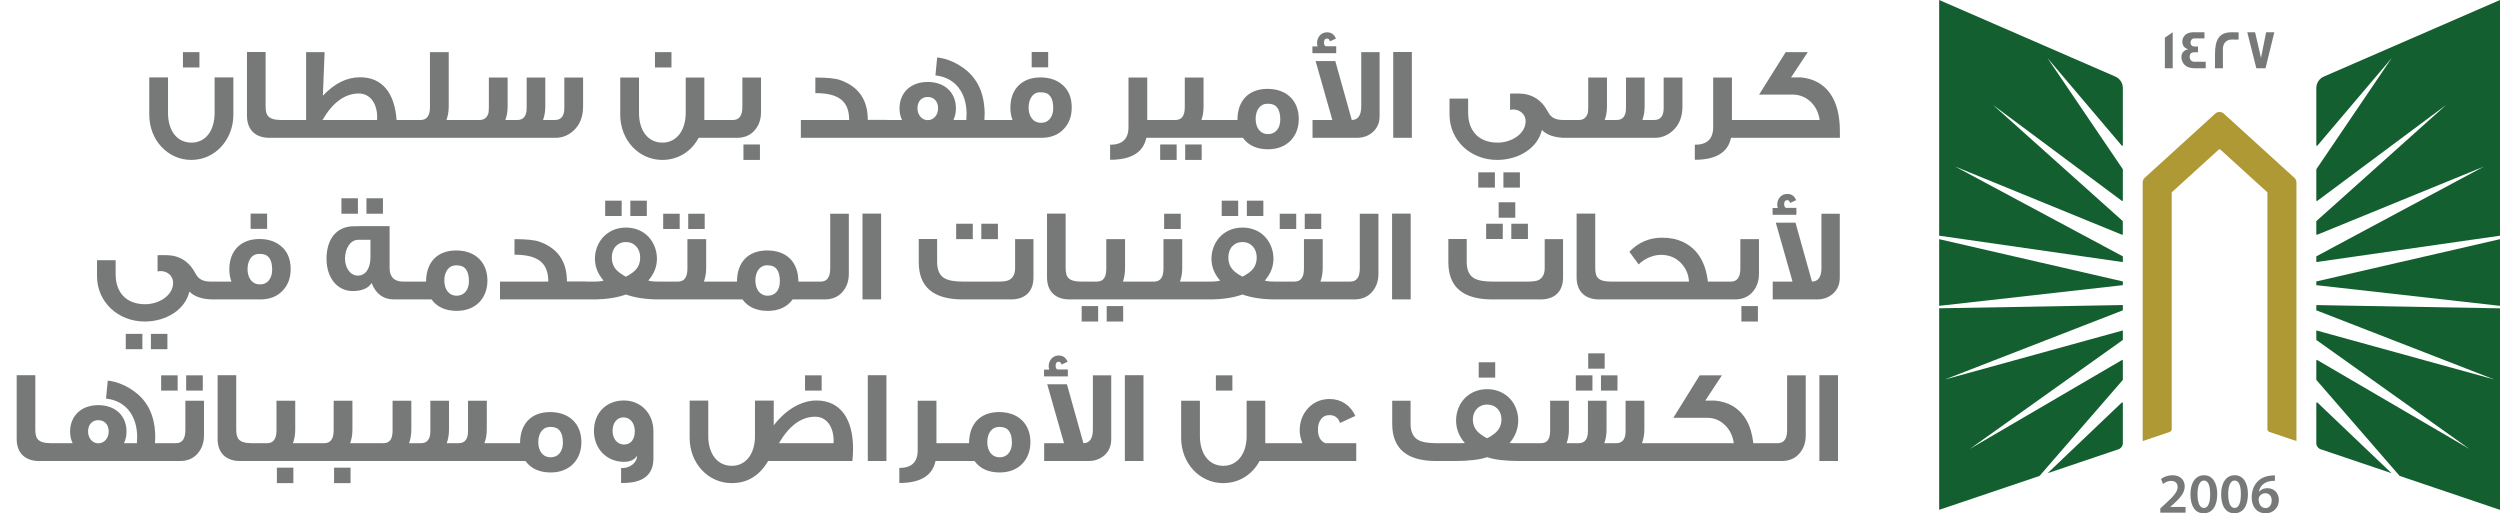 <svg width="263" height="54" viewBox="0 0 263 54" fill="none" xmlns="http://www.w3.org/2000/svg">
<path d="M20.98 7.094H19.244V5.484H20.98V7.094ZM15.702 8.144H17.676V11.882C17.676 13.702 18.586 15.004 20.14 15.004C21.666 15.004 22.576 13.702 22.576 11.882V8.144H24.55V12.064C24.55 14.668 22.66 16.824 20.126 16.824C17.662 16.824 15.702 14.752 15.702 12.064V8.144ZM30.196 14.5H28.348C26.85 14.5 25.982 13.632 25.982 12.19V5.47H27.942V11.168C27.942 12.12 28.18 12.624 29.622 12.624H30.196V14.5ZM43.249 14.5H29.963V12.624H32.203V5.484H34.149L33.967 10.062C35.227 8.746 36.487 8.13 37.887 8.13C40.197 8.13 41.513 9.754 41.723 12.624H43.249V14.5ZM39.665 12.624C39.679 12.526 39.679 12.442 39.679 12.344C39.679 10.888 38.951 9.838 37.733 9.838C36.291 9.838 35.003 10.776 33.925 12.624H39.665ZM49.264 14.5H42.907V12.624H44.237C44.895 12.624 45.231 12.176 45.231 11.28V5.484H47.206V11.21C47.206 11.728 47.121 12.19 46.968 12.624H49.264V14.5ZM48.671 14.5V12.624H50.435C50.883 12.624 51.191 12.414 51.345 12.008C51.401 11.896 51.429 11.658 51.429 11.28V8.158H53.403V11.21C53.403 11.728 53.319 12.204 53.165 12.624H54.411C55.069 12.624 55.405 12.204 55.405 11.364V8.158H57.365V11.21C57.365 11.728 57.281 12.204 57.127 12.624H58.373C59.031 12.624 59.367 12.204 59.367 11.364V8.158H61.341V11.196C61.341 12.288 61.005 13.142 60.319 13.758C59.773 14.248 59.143 14.5 58.443 14.5H48.671ZM70.639 7.094H68.903V5.484H70.639V7.094ZM76.365 14.5H73.495C72.725 15.956 71.311 16.824 69.673 16.824C67.209 16.824 65.249 14.752 65.249 12.064V8.158H67.223V11.882C67.223 13.73 68.161 15.004 69.687 15.004C71.199 15.004 72.137 13.688 72.137 11.882V8.158H74.097V12.624H76.365V14.5ZM80.058 11.798C80.058 12.54 79.848 13.156 79.442 13.646C78.98 14.22 78.336 14.5 77.524 14.5H75.858V12.624H77.104C77.762 12.624 78.098 12.162 78.098 11.252V8.158H80.058V11.798ZM79.946 16.824H78.21V15.2H79.946V16.824ZM93.321 14.5H84.249V12.624H89.331C89.331 10.664 88.267 9.796 85.775 9.796V8.158C87.007 8.158 87.875 8.242 88.393 8.424C90.325 9.11 91.291 10.496 91.291 12.61H93.321V14.5ZM104.82 14.5H92.878V12.624H94.894C94.712 12.246 94.628 11.84 94.628 11.406C94.628 9.712 95.846 8.62 97.596 8.62C99.318 8.62 100.564 9.67 100.564 11.406C100.564 11.84 100.48 12.246 100.298 12.624H101.656L101.684 11.91C101.656 9.81 100.55 8.158 98.408 7.934L98.59 6.044C100.06 6.184 101.712 7.136 102.566 8.368C103.252 9.334 103.56 10.51 103.588 11.896L103.56 12.624H104.82V14.5ZM98.688 11.392C98.688 10.706 98.282 10.202 97.596 10.202C96.91 10.202 96.518 10.706 96.518 11.392C96.518 12.078 96.966 12.638 97.596 12.638C98.226 12.638 98.688 12.092 98.688 11.392ZM110.268 7.08H108.532V5.47H110.268V7.08ZM112.746 11.308C112.746 12.26 112.452 13.03 111.864 13.618C111.29 14.206 110.506 14.5 109.54 14.5H104.416V12.624H106.516C106.362 12.218 106.292 11.784 106.292 11.322C106.292 9.376 107.51 8.144 109.456 8.144C110.436 8.144 111.234 8.424 111.836 8.984C112.438 9.53 112.746 10.314 112.746 11.308ZM110.8 11.364C110.8 10.258 110.38 9.712 109.554 9.712H109.414C109.022 9.712 108.714 9.88 108.49 10.23C108.308 10.524 108.21 10.888 108.21 11.294C108.21 11.756 108.308 12.12 108.518 12.414C108.756 12.75 109.092 12.918 109.526 12.918C109.932 12.918 110.254 12.764 110.492 12.442C110.702 12.148 110.8 11.798 110.8 11.364ZM122.762 14.5H120.592C120.27 16.04 119.01 16.81 116.784 16.81V15.228C118.072 15.228 118.716 14.612 118.716 13.38V8.158H120.69V12.624H122.762V14.5ZM128.671 14.5H122.371V12.624H123.659C124.317 12.624 124.639 12.176 124.639 11.28V8.158H126.613V11.21C126.613 11.728 126.543 12.19 126.389 12.624H128.671V14.5ZM126.417 16.824H124.681V15.2H126.417V16.824ZM123.785 16.824H122.049V15.2H123.785V16.824ZM136.631 12.512C136.631 14.388 135.371 15.704 133.411 15.704C132.221 15.704 131.325 15.298 130.751 14.5H128.231V12.624H130.177C130.177 10.622 131.325 9.348 133.341 9.348C135.357 9.348 136.631 10.594 136.631 12.512ZM134.685 12.582C134.685 11.476 134.265 10.916 133.439 10.916H133.299C132.585 10.916 132.095 11.574 132.095 12.498C132.095 13.45 132.571 14.108 133.411 14.108C134.181 14.108 134.685 13.492 134.685 12.582ZM145.134 12.204C145.134 12.89 144.91 13.436 144.448 13.87C143.986 14.29 143.412 14.5 142.726 14.5H138.078V12.624H140.164L138.4 6.422H140.472L142.208 12.624C142.866 12.61 143.202 12.134 143.202 11.196V5.484H145.134V12.204ZM140.57 5.596H138.064V4.882H138.61C138.568 4.756 138.554 4.63 138.554 4.518C138.554 3.888 139.002 3.398 139.604 3.398C140.052 3.398 140.36 3.622 140.542 4.056L139.912 4.35C139.856 4.154 139.758 4.056 139.604 4.056C139.394 4.056 139.282 4.196 139.282 4.476C139.282 4.686 139.352 4.826 139.478 4.868H140.57V5.596ZM148.528 14.5H146.568V5.47H148.528V14.5ZM164.823 14.5H164.725C163.591 14.5 162.751 14.22 162.205 13.674C161.771 15.564 159.783 16.824 157.501 16.824C154.701 16.824 152.489 14.766 152.489 12.05V10.37H154.449V11.868C154.449 13.744 155.555 15.004 157.543 15.004C159.055 15.004 160.497 14.052 160.497 12.75C160.497 12.008 159.867 11.518 159.195 11.518C159.083 11.518 158.971 11.532 158.859 11.56V9.852C158.859 9.838 159.139 9.838 159.713 9.838C161.127 9.838 162.177 10.482 162.849 11.77C163.185 12.414 163.675 12.624 164.515 12.624H164.823V14.5ZM159.895 19.736H158.159V18.126H159.895V19.736ZM157.263 19.736H155.513V18.126H157.263V19.736ZM164.322 14.5V12.624H166.086C166.534 12.624 166.842 12.414 166.996 12.008C167.052 11.896 167.08 11.658 167.08 11.28V8.158H169.054V11.21C169.054 11.728 168.97 12.204 168.816 12.624H170.062C170.72 12.624 171.056 12.204 171.056 11.364V8.158H173.016V11.21C173.016 11.728 172.932 12.204 172.778 12.624H174.024C174.682 12.624 175.018 12.204 175.018 11.364V8.158H176.992V11.196C176.992 12.288 176.656 13.142 175.97 13.758C175.424 14.248 174.794 14.5 174.094 14.5H164.322ZM184.272 14.5H182.102C181.78 16.04 180.52 16.81 178.294 16.81V15.228C179.582 15.228 180.226 14.612 180.226 13.38V8.158H182.2V12.624H184.272V14.5ZM193.555 14.5H183.363V12.624H191.427C191.231 11.098 190.069 9.95 188.585 9.95H185.057L187.857 5.484H190.181L188.417 8.144H189.495C192.169 8.424 193.555 10.482 193.555 13.772V14.5Z" fill="#777978"/>
<path d="M22.54 31.5H22.442C21.308 31.5 20.468 31.22 19.922 30.674C19.488 32.564 17.5 33.824 15.218 33.824C12.418 33.824 10.206 31.766 10.206 29.05V27.37H12.166V28.868C12.166 30.744 13.272 32.004 15.26 32.004C16.772 32.004 18.214 31.052 18.214 29.75C18.214 29.008 17.584 28.518 16.912 28.518C16.8 28.518 16.688 28.532 16.576 28.56V26.852C16.576 26.838 16.856 26.838 17.43 26.838C18.844 26.838 19.894 27.482 20.566 28.77C20.902 29.414 21.392 29.624 22.232 29.624H22.54V31.5ZM17.612 36.736H15.876V35.126H17.612V36.736ZM14.98 36.736H13.23V35.126H14.98V36.736ZM28.1 24.08H26.364V22.47H28.1V24.08ZM30.578 28.308C30.578 29.26 30.284 30.03 29.696 30.618C29.122 31.206 28.338 31.5 27.372 31.5H22.248V29.624H24.348C24.194 29.218 24.124 28.784 24.124 28.322C24.124 26.376 25.342 25.144 27.288 25.144C28.268 25.144 29.066 25.424 29.668 25.984C30.27 26.53 30.578 27.314 30.578 28.308ZM28.632 28.364C28.632 27.258 28.212 26.712 27.386 26.712H27.246C26.854 26.712 26.546 26.88 26.322 27.23C26.14 27.524 26.042 27.888 26.042 28.294C26.042 28.756 26.14 29.12 26.35 29.414C26.588 29.75 26.924 29.918 27.358 29.918C27.764 29.918 28.086 29.764 28.324 29.442C28.534 29.148 28.632 28.798 28.632 28.364ZM40.286 22.484H38.55V20.86H40.286V22.484ZM37.654 22.484H35.918V20.86H37.654V22.484ZM43.422 31.5H41.448C40.328 31.5 39.544 30.926 39.096 29.778C38.746 30.324 38.074 30.618 37.108 30.618C35.428 30.618 34.35 29.162 34.35 27.23C34.35 25.144 35.4 23.8 37.248 23.8C37.248 23.786 38.494 23.786 40.986 23.786V28.196C40.986 29.12 41.462 29.624 42.414 29.624H43.422V31.5ZM38.97 27.076V25.228H37.682C36.884 25.228 36.296 26.11 36.296 27.202C36.296 28.182 36.856 28.994 37.64 28.994C38.466 28.994 38.97 28.224 38.97 27.076ZM51.278 29.512C51.278 31.388 50.018 32.704 48.058 32.704C46.868 32.704 45.972 32.298 45.398 31.5H42.878V29.624H44.824C44.824 27.622 45.972 26.348 47.988 26.348C50.004 26.348 51.278 27.594 51.278 29.512ZM49.332 29.582C49.332 28.476 48.912 27.916 48.086 27.916H47.946C47.232 27.916 46.742 28.574 46.742 29.498C46.742 30.45 47.218 31.108 48.058 31.108C48.828 31.108 49.332 30.492 49.332 29.582ZM61.67 31.5H52.599V29.624H57.681C57.681 27.664 56.617 26.796 54.124 26.796V25.158C55.356 25.158 56.224 25.242 56.742 25.424C58.675 26.11 59.641 27.496 59.641 29.61H61.67V31.5ZM68.046 22.722H66.31V21.112H68.046V22.722ZM65.4 22.722H63.664V21.112H65.4V22.722ZM70.482 31.5H69.348C67.99 31.5 66.828 31.332 65.848 30.982C64.868 31.332 63.706 31.5 62.348 31.5H61.074V29.624H62.348C62.964 29.624 63.342 29.582 63.496 29.512C62.894 28.826 62.586 28.056 62.586 27.216C62.586 26.866 62.642 26.502 62.754 26.152C63.202 24.794 64.378 23.94 65.848 23.94C67.346 23.94 68.508 24.794 68.942 26.152C69.054 26.502 69.11 26.866 69.11 27.216C69.11 28.056 68.802 28.826 68.2 29.512C68.368 29.582 68.746 29.624 69.348 29.624H70.482V31.5ZM66.534 28.686C67.08 28.294 67.346 27.762 67.346 27.076C67.346 26.194 66.786 25.466 65.848 25.466C65.386 25.466 65.022 25.634 64.728 25.956C64.49 26.264 64.364 26.642 64.364 27.076C64.364 27.762 64.63 28.294 65.176 28.686C65.4 28.854 65.624 28.994 65.848 29.106C66.072 28.994 66.296 28.854 66.534 28.686ZM74.135 24.094H72.4V22.484H74.135V24.094ZM71.504 24.094H69.767V22.484H71.504V24.094ZM76.347 31.5H70.034V29.624H71.322C71.98 29.624 72.316 29.176 72.316 28.28V25.158H74.29V28.21C74.29 28.728 74.206 29.19 74.052 29.624H76.347V31.5ZM85.625 31.5H83.385C82.811 32.298 81.929 32.704 80.767 32.704C79.577 32.704 78.695 32.298 78.107 31.5H75.965V29.624H77.533C77.533 27.608 78.681 26.348 80.711 26.348C82.755 26.348 83.987 27.566 83.987 29.624H85.625V31.5ZM82.041 29.582C82.041 28.476 81.621 27.916 80.795 27.916H80.655C79.941 27.916 79.465 28.588 79.465 29.498C79.465 30.436 79.941 31.108 80.767 31.108C81.565 31.108 82.041 30.52 82.041 29.582ZM89.298 28.798C89.298 29.54 89.088 30.156 88.682 30.646C88.22 31.22 87.576 31.5 86.75 31.5H84.902V29.624H86.344C87.002 29.624 87.338 29.162 87.338 28.252V22.484H89.298V28.798ZM92.692 31.5H90.732V22.47H92.692V31.5ZM104.983 25.158H103.233V23.534H104.983V25.158ZM102.337 25.158H100.587V23.534H102.337V25.158ZM108.721 29.19C108.721 30.646 107.867 31.5 106.355 31.5H101.287C98.193 31.5 96.653 30.198 96.653 27.58V25.144H98.585V27.58C98.585 28.406 98.851 28.98 99.369 29.274C99.775 29.512 100.419 29.624 101.329 29.624H104.941C105.501 29.624 105.879 29.582 106.089 29.484C106.551 29.288 106.789 28.854 106.789 28.196V25.158H108.721V29.19ZM114.36 31.5H112.512C111.014 31.5 110.146 30.632 110.146 29.19V22.47H112.106V28.168C112.106 29.12 112.344 29.624 113.786 29.624H114.36V31.5ZM120.413 31.5H114.113V29.624H115.401C116.059 29.624 116.381 29.176 116.381 28.28V25.158H118.355V28.21C118.355 28.728 118.285 29.19 118.131 29.624H120.413V31.5ZM118.159 33.824H116.423V32.2H118.159V33.824ZM115.527 33.824H113.791V32.2H115.527V33.824ZM124.216 24.094H122.466V22.484H124.216V24.094ZM126.428 31.5H120.114V29.624H121.402C122.06 29.624 122.396 29.176 122.396 28.28V25.158H124.37V28.21C124.37 28.728 124.286 29.19 124.132 29.624H126.428V31.5ZM132.905 22.722H131.169V21.112H132.905V22.722ZM130.259 22.722H128.523V21.112H130.259V22.722ZM135.341 31.5H134.207C132.849 31.5 131.687 31.332 130.707 30.982C129.727 31.332 128.565 31.5 127.207 31.5H125.933V29.624H127.207C127.823 29.624 128.201 29.582 128.355 29.512C127.753 28.826 127.445 28.056 127.445 27.216C127.445 26.866 127.501 26.502 127.613 26.152C128.061 24.794 129.237 23.94 130.707 23.94C132.205 23.94 133.367 24.794 133.801 26.152C133.913 26.502 133.969 26.866 133.969 27.216C133.969 28.056 133.661 28.826 133.059 29.512C133.227 29.582 133.605 29.624 134.207 29.624H135.341V31.5ZM131.393 28.686C131.939 28.294 132.205 27.762 132.205 27.076C132.205 26.194 131.645 25.466 130.707 25.466C130.245 25.466 129.881 25.634 129.587 25.956C129.349 26.264 129.223 26.642 129.223 27.076C129.223 27.762 129.489 28.294 130.035 28.686C130.259 28.854 130.483 28.994 130.707 29.106C130.931 28.994 131.155 28.854 131.393 28.686ZM138.995 24.094H137.259V22.484H138.995V24.094ZM136.363 24.094H134.627V22.484H136.363V24.094ZM141.207 31.5H134.893V29.624H136.181C136.839 29.624 137.175 29.176 137.175 28.28V25.158H139.149V28.21C139.149 28.728 139.065 29.19 138.911 29.624H141.207V31.5ZM145.011 28.798C145.011 29.54 144.801 30.156 144.395 30.646C143.933 31.22 143.289 31.5 142.463 31.5H140.614V29.624H142.057C142.715 29.624 143.051 29.162 143.051 28.252V22.484H145.011V28.798ZM148.405 31.5H146.445V22.47H148.405V31.5ZM159.408 22.904H157.658V21.28H159.408V22.904ZM160.738 25.144H158.988V23.534H160.738V25.144ZM158.092 25.144H156.342V23.534H158.092V25.144ZM164.434 29.19C164.434 30.646 163.58 31.5 162.068 31.5H157C153.906 31.5 152.366 30.198 152.366 27.58V25.144H154.298V27.58C154.298 28.406 154.564 28.98 155.082 29.274C155.488 29.512 156.132 29.624 157.042 29.624H160.654C161.214 29.624 161.592 29.582 161.802 29.484C162.264 29.288 162.502 28.854 162.502 28.196V25.158H164.434V29.19ZM170.073 31.5H168.225C166.727 31.5 165.859 30.632 165.859 29.19V22.47H167.819V28.168C167.819 29.12 168.057 29.624 169.499 29.624H170.073V31.5ZM181.152 31.5H169.728V29.624H177.68C177.638 28.882 177.372 28.252 176.882 27.72C176.336 27.118 175.608 26.81 174.726 26.81C173.886 26.81 172.934 27.244 172.388 27.818C172.192 27.552 171.87 27.118 171.408 26.488C172.36 25.494 173.508 25.004 174.866 25.004C175.692 25.004 176.42 25.158 177.05 25.452C178.548 26.166 179.43 27.552 179.668 29.624H181.152V31.5ZM185.044 28.798C185.044 29.54 184.834 30.156 184.428 30.646C183.966 31.22 183.322 31.5 182.51 31.5H180.844V29.624H182.09C182.748 29.624 183.084 29.162 183.084 28.252V25.158H185.044V28.798ZM184.932 33.824H183.196V32.2H184.932V33.824ZM193.546 29.204C193.546 29.89 193.322 30.436 192.86 30.87C192.398 31.29 191.824 31.5 191.138 31.5H186.49V29.624H188.576L186.812 23.422H188.884L190.62 29.624C191.278 29.61 191.614 29.134 191.614 28.196V22.484H193.546V29.204ZM188.982 22.596H186.476V21.882H187.022C186.98 21.756 186.966 21.63 186.966 21.518C186.966 20.888 187.414 20.398 188.016 20.398C188.464 20.398 188.772 20.622 188.954 21.056L188.324 21.35C188.268 21.154 188.17 21.056 188.016 21.056C187.806 21.056 187.694 21.196 187.694 21.476C187.694 21.686 187.764 21.826 187.89 21.868H188.982V22.596Z" fill="#777978"/>
<path d="M5.969 48.5H4.121C2.623 48.5 1.755 47.632 1.755 46.19V39.47H3.715V45.168C3.715 46.12 3.953 46.624 5.395 46.624H5.969V48.5ZM17.566 48.5H5.624V46.624H7.64C7.458 46.246 7.374 45.84 7.374 45.406C7.374 43.712 8.592 42.62 10.342 42.62C12.064 42.62 13.31 43.67 13.31 45.406C13.31 45.84 13.226 46.246 13.044 46.624H14.402L14.43 45.91C14.402 43.81 13.296 42.158 11.154 41.934L11.336 40.044C12.806 40.184 14.458 41.136 15.312 42.368C15.998 43.334 16.306 44.51 16.334 45.896L16.306 46.624H17.566V48.5ZM11.434 45.392C11.434 44.706 11.028 44.202 10.342 44.202C9.656 44.202 9.264 44.706 9.264 45.392C9.264 46.078 9.712 46.638 10.342 46.638C10.972 46.638 11.434 46.092 11.434 45.392ZM21.334 41.094H19.584V39.484H21.334V41.094ZM18.688 41.094H16.952V39.484H18.688V41.094ZM21.46 45.798C21.46 46.54 21.25 47.156 20.844 47.646C20.382 48.22 19.738 48.5 18.926 48.5H17.26V46.624H18.506C19.164 46.624 19.5 46.162 19.5 45.252V42.158H21.46V45.798ZM27.106 48.5H25.258C23.76 48.5 22.892 47.632 22.892 46.19V39.47H24.852V45.168C24.852 46.12 25.09 46.624 26.532 46.624H27.106V48.5ZM33.117 48.5H26.803V46.624H28.091C28.749 46.624 29.085 46.176 29.085 45.28V42.158H31.059V45.21C31.059 45.728 30.975 46.19 30.821 46.624H33.117V48.5ZM30.863 50.824H29.127V49.2H30.863V50.824ZM39.133 48.5H32.819V46.624H34.107C34.765 46.624 35.101 46.176 35.101 45.28V42.158H37.075V45.21C37.075 45.728 36.991 46.19 36.837 46.624H39.133V48.5ZM36.879 50.824H35.143V49.2H36.879V50.824ZM53.24 48.5H38.82V46.624H40.304C40.948 46.624 41.298 46.274 41.298 45.294V42.158H43.272V45.21C43.272 45.728 43.188 46.204 43.034 46.624H44.28C44.938 46.624 45.274 46.204 45.274 45.364V42.158H47.234V45.21C47.234 45.728 47.15 46.204 46.996 46.624H48.242C48.9 46.624 49.236 46.204 49.236 45.364V42.158H51.21V45.196C51.21 45.714 51.126 46.19 50.958 46.624H53.24V48.5ZM61.163 46.512C61.163 48.388 59.903 49.704 57.943 49.704C56.753 49.704 55.857 49.298 55.283 48.5H52.763V46.624H54.709C54.709 44.622 55.857 43.348 57.873 43.348C59.889 43.348 61.163 44.594 61.163 46.512ZM59.217 46.582C59.217 45.476 58.797 44.916 57.971 44.916H57.831C57.117 44.916 56.627 45.574 56.627 46.498C56.627 47.45 57.103 48.108 57.943 48.108C58.713 48.108 59.217 47.492 59.217 46.582ZM68.741 48.22C68.741 49.942 67.677 50.81 65.535 50.81H65.339V49.242H65.465C66.249 49.242 67.019 48.696 67.019 47.94C66.753 48.374 66.291 48.584 65.633 48.584C63.827 48.584 62.483 47.212 62.483 45.336C62.483 43.418 63.799 42.13 65.633 42.13C67.439 42.13 68.741 43.516 68.741 45.364V48.22ZM66.781 45.364C66.781 44.51 66.291 43.908 65.591 43.908C64.905 43.908 64.443 44.496 64.443 45.322C64.443 46.106 64.891 46.764 65.661 46.764C66.361 46.764 66.781 46.218 66.781 45.364ZM89.672 48.5H80.81C79.9 50.04 78.64 50.824 76.974 50.824C74.51 50.824 72.55 48.752 72.55 46.064V42.144H74.51V45.882C74.51 47.688 75.434 49.004 76.974 49.004C78.486 49.004 79.424 47.73 79.424 45.882V42.144H81.398V44.748C82.644 43.11 84.296 42.13 85.892 42.13C88.398 42.13 89.742 44.048 89.742 47.212C89.742 47.632 89.714 48.066 89.672 48.5ZM87.684 46.624L87.698 46.372C87.698 44.93 86.984 43.838 85.752 43.838C84.31 43.838 83.022 44.776 81.944 46.624H87.684ZM86.438 41.094H84.688V39.484H86.438V41.094ZM93.252 48.5H91.293V39.47H93.252V48.5ZM100.587 48.5H98.416C98.094 50.04 96.835 50.81 94.609 50.81V49.228C95.897 49.228 96.54 48.612 96.54 47.38V42.158H98.514V46.624H100.587V48.5ZM108.399 46.512C108.399 48.388 107.139 49.704 105.179 49.704C103.989 49.704 103.093 49.298 102.519 48.5H99.999V46.624H101.945C101.945 44.622 103.093 43.348 105.109 43.348C107.125 43.348 108.399 44.594 108.399 46.512ZM106.453 46.582C106.453 45.476 106.033 44.916 105.207 44.916H105.067C104.353 44.916 103.863 45.574 103.863 46.498C103.863 47.45 104.339 48.108 105.179 48.108C105.949 48.108 106.453 47.492 106.453 46.582ZM116.902 46.204C116.902 46.89 116.678 47.436 116.216 47.87C115.754 48.29 115.18 48.5 114.494 48.5H109.846V46.624H111.932L110.168 40.422H112.24L113.976 46.624C114.634 46.61 114.97 46.134 114.97 45.196V39.484H116.902V46.204ZM112.338 39.596H109.832V38.882H110.378C110.336 38.756 110.322 38.63 110.322 38.518C110.322 37.888 110.77 37.398 111.372 37.398C111.82 37.398 112.128 37.622 112.31 38.056L111.68 38.35C111.624 38.154 111.526 38.056 111.372 38.056C111.162 38.056 111.05 38.196 111.05 38.476C111.05 38.686 111.12 38.826 111.246 38.868H112.338V39.596ZM120.295 48.5H118.335V39.47H120.295V48.5ZM129.647 41.094H127.911V39.484H129.647V41.094ZM135.373 48.5H132.503C131.733 49.956 130.319 50.824 128.681 50.824C126.217 50.824 124.257 48.752 124.257 46.064V42.158H126.231V45.882C126.231 47.73 127.169 49.004 128.695 49.004C130.207 49.004 131.145 47.688 131.145 45.882V42.158H133.105V46.624H135.373V48.5ZM142.678 48.5H134.796V46.624H137.008C136.826 46.134 136.728 45.686 136.728 45.28C136.728 44.37 137.022 43.586 137.61 42.942C138.212 42.298 138.968 41.976 139.892 41.976C141.082 41.976 142.09 42.648 142.58 43.754L140.97 44.496C140.788 43.95 140.424 43.67 139.85 43.67C139.458 43.67 139.15 43.824 138.94 44.146C138.744 44.412 138.646 44.762 138.646 45.182C138.646 45.924 138.912 46.414 139.43 46.624H142.678V48.5ZM157.296 39.722H155.56V38.112H157.296V39.722ZM160.894 48.5H159.942C158.374 48.5 157.212 48.36 156.442 48.094C155.686 48.36 154.524 48.5 152.956 48.5H151.08C148 48.5 146.46 47.198 146.46 44.58V42.158H148.392V44.58C148.392 45.406 148.658 45.98 149.176 46.274C149.582 46.512 150.226 46.624 151.136 46.624H152.956C153.474 46.624 153.852 46.624 154.104 46.61C153.488 45.91 153.18 45.112 153.18 44.23C153.18 43.866 153.236 43.502 153.348 43.152C153.782 41.794 154.986 40.94 156.442 40.94C157.912 40.94 159.116 41.794 159.55 43.152C159.662 43.502 159.718 43.866 159.718 44.23C159.718 45.112 159.41 45.91 158.808 46.61C159.046 46.624 159.424 46.624 159.942 46.624H160.894V48.5ZM157.128 45.686C157.674 45.294 157.954 44.776 157.954 44.118C157.954 43.264 157.394 42.564 156.442 42.564C155.532 42.564 154.944 43.264 154.944 44.118C154.944 44.776 155.224 45.294 155.77 45.686C155.994 45.854 156.218 45.994 156.442 46.106C156.68 45.994 156.904 45.854 157.128 45.686ZM175.016 48.5H160.316V46.624H162.08C162.724 46.624 163.074 46.274 163.074 45.294V42.158H165.048V45.21C165.048 45.728 164.964 46.204 164.81 46.624H166.056C166.714 46.624 167.05 46.204 167.05 45.364V42.158H169.01V45.21C169.01 45.728 168.926 46.204 168.772 46.624H170.018C170.676 46.624 171.012 46.204 171.012 45.364V42.158H172.986V45.196C172.986 45.714 172.902 46.19 172.734 46.624H175.016V48.5ZM167.526 41.094H165.776V39.484H167.526V41.094ZM168.814 38.784H167.078V37.174H168.814V38.784ZM170.158 41.094H168.422V39.484H170.158V41.094ZM186.242 48.5H174.692V46.624H182.392C182.294 45.868 181.986 45.238 181.496 44.748C180.964 44.216 180.32 43.95 179.564 43.95H176.036L178.808 39.484H181.146L179.396 42.144H180.446C181.132 42.214 181.748 42.396 182.266 42.704C183.512 43.446 184.24 44.748 184.45 46.624H186.242V48.5ZM189.964 45.798C189.964 46.54 189.754 47.156 189.348 47.646C188.886 48.22 188.242 48.5 187.416 48.5H185.568V46.624H187.01C187.668 46.624 188.004 46.162 188.004 45.252V39.484H189.964V45.798ZM193.358 48.5H191.398V39.47H193.358V48.5Z" fill="#777978"/>
<path d="M223.323 32.645L204.577 39.93L223.323 34.761V35.73C223.323 35.751 223.311 35.771 223.295 35.783L207.213 47.234L223.222 37.879C223.266 37.855 223.323 37.882 223.323 37.935V39.938C223.323 39.938 223.32 39.97 223.308 39.982L214.561 50.066L204 53.634V32.433L223.323 32.09V32.645ZM223.21 42.348C223.251 42.307 223.323 42.335 223.323 42.395V46.635C223.323 46.916 223.14 47.166 222.872 47.259L215.41 49.78L223.21 42.348ZM223.323 29.608V29.999L204 32.175V25.16L223.323 29.608ZM222.535 8.057C223.011 8.266 223.323 8.737 223.323 9.256V15.277C223.323 15.337 223.247 15.365 223.206 15.317L215.382 6.09L223.312 17.787C223.313 17.79 223.323 17.812 223.323 17.823V21.077C223.323 21.129 223.262 21.161 223.218 21.129L209.66 11.037L223.3 23.245C223.302 23.248 223.319 23.274 223.319 23.293V24.633C223.319 24.681 223.271 24.709 223.227 24.693L205.676 17.518L223.323 26.97V27.573L204 24.794V0L222.535 8.057Z" fill="#135F30"/>
<path d="M241.586 19.186V46.402L238.756 45.444C238.622 45.4 238.532 45.275 238.532 45.135V20.293C238.532 20.256 238.516 20.22 238.487 20.196L233.587 15.739C233.538 15.695 233.457 15.695 233.408 15.739L228.508 20.196C228.48 20.22 228.464 20.256 228.464 20.293V45.135C228.464 45.275 228.374 45.4 228.24 45.444L225.41 46.402V19.186C225.41 19.001 225.487 18.828 225.625 18.704L233.046 11.95C233.299 11.721 233.689 11.721 233.941 11.95L241.366 18.704C241.505 18.828 241.582 19.001 241.582 19.186H241.586Z" fill="#AF9934"/>
<path d="M263 32.437V53.638L252.44 50.066L243.693 39.982C243.681 39.97 243.676 39.938 243.676 39.938V37.935C243.676 37.882 243.733 37.855 243.778 37.879L259.788 47.234L243.705 35.783C243.688 35.771 243.676 35.751 243.676 35.73V34.761L262.422 39.93L243.676 32.645V32.095L263 32.437ZM243.791 42.348L251.589 49.78L244.127 47.259C243.859 47.166 243.676 46.916 243.676 46.635V42.395C243.676 42.335 243.75 42.307 243.791 42.348ZM263 32.175L243.676 29.999V29.608L263 25.16V32.175ZM263 24.794L243.676 27.569V26.966L261.325 17.514L243.77 24.693C243.725 24.709 243.676 24.681 243.676 24.633V23.293C243.677 23.273 243.697 23.245 243.697 23.245L257.335 11.037L243.782 21.129C243.737 21.161 243.676 21.129 243.676 21.077V17.823C243.676 17.812 243.686 17.79 243.688 17.787L251.618 6.09L243.794 15.317C243.754 15.366 243.677 15.337 243.676 15.277V9.256C243.676 8.737 243.99 8.266 244.465 8.057L263 0V24.794Z" fill="#135F30"/>
<path d="M239.321 50.01V50.581C239.213 50.578 239.097 50.581 238.95 50.597C238.129 50.694 237.735 51.188 237.637 51.727H237.654C237.845 51.51 238.142 51.357 238.536 51.357C239.211 51.357 239.736 51.833 239.736 52.617C239.735 53.357 239.186 54.001 238.353 54.001C237.401 54 236.877 53.288 236.877 52.331C236.877 51.587 237.149 50.979 237.556 50.597C237.914 50.259 238.389 50.07 238.947 50.026C239.109 50.006 239.231 50.006 239.321 50.01ZM231.866 49.994C232.781 49.994 233.253 50.83 233.253 51.968C233.253 53.215 232.761 53.996 231.822 53.996C230.882 53.995 230.439 53.183 230.435 52.004C230.435 50.802 230.952 49.994 231.866 49.994ZM235.096 49.994C236.011 49.994 236.483 50.83 236.483 51.968C236.483 53.215 235.99 53.995 235.051 53.996C234.112 53.996 233.668 53.183 233.664 52.004C233.664 50.802 234.181 49.994 235.096 49.994ZM228.541 49.994C229.407 49.994 229.834 50.533 229.834 51.169C229.834 51.848 229.342 52.395 228.655 53.023L228.317 53.316V53.329H229.923V53.936H227.272L227.264 53.931V53.485L227.728 53.059C228.647 52.218 229.081 51.752 229.085 51.241C229.085 50.891 228.898 50.589 228.386 50.589C228.041 50.589 227.748 50.762 227.553 50.911L227.337 50.392C227.618 50.171 228.045 49.994 228.541 49.994ZM238.3 51.888C238.019 51.888 237.771 52.057 237.657 52.291C237.629 52.347 237.609 52.419 237.609 52.52C237.621 53.031 237.865 53.449 238.345 53.449C238.727 53.449 238.979 53.119 238.979 52.653L238.984 52.657C238.984 52.21 238.735 51.888 238.3 51.888ZM231.846 50.553C231.452 50.553 231.175 51.035 231.175 52.001L231.179 52.004C231.179 52.95 231.439 53.437 231.846 53.437C232.285 53.437 232.509 52.914 232.509 51.985C232.509 51.056 232.293 50.553 231.846 50.553ZM235.075 50.553C234.681 50.553 234.405 51.035 234.405 52.001L234.408 52.004C234.408 52.95 234.669 53.437 235.075 53.437C235.514 53.437 235.739 52.914 235.739 51.985C235.739 51.056 235.523 50.553 235.075 50.553ZM239.329 50.581L239.321 50.585V50.581C239.323 50.582 239.327 50.581 239.329 50.581Z" fill="#777978"/>
<path d="M228.569 7.18H227.744V3.966L228.569 3.391V7.18ZM231.908 4.042H230.834C230.603 4.042 230.448 4.232 230.448 4.465C230.448 4.754 230.603 4.895 230.904 4.895C230.921 4.895 230.973 4.895 231.07 4.891H231.229V5.507C231.229 5.507 231.164 5.506 231.062 5.498H230.883C230.534 5.498 230.354 5.651 230.354 5.957C230.354 6.263 230.525 6.496 230.842 6.496H232.042V7.172L232.038 7.18H230.875C230.257 7.18 229.833 6.963 229.61 6.532C229.529 6.375 229.484 6.202 229.484 6.021C229.484 5.575 229.733 5.273 230.188 5.188C230.123 5.164 230.025 5.116 229.903 5.052C229.683 4.887 229.578 4.665 229.578 4.38C229.578 4.203 229.627 4.038 229.716 3.886C229.911 3.556 230.269 3.391 230.786 3.391H231.908V4.042ZM234.758 3.395C235.226 3.395 235.47 3.394 235.502 3.402V4.159H235.499C235.499 4.159 235.437 4.167 235.328 4.167C235.21 4.167 235.035 4.159 234.807 4.159C234.116 4.159 233.851 4.653 233.851 5.156V7.18H233.018V5.703C233.018 4.203 233.429 3.395 234.758 3.395ZM237.857 6.086L238.394 3.395H239.26L238.333 7.18H237.365L236.414 3.395H237.235L237.857 6.086Z" fill="#777978"/>
</svg>
